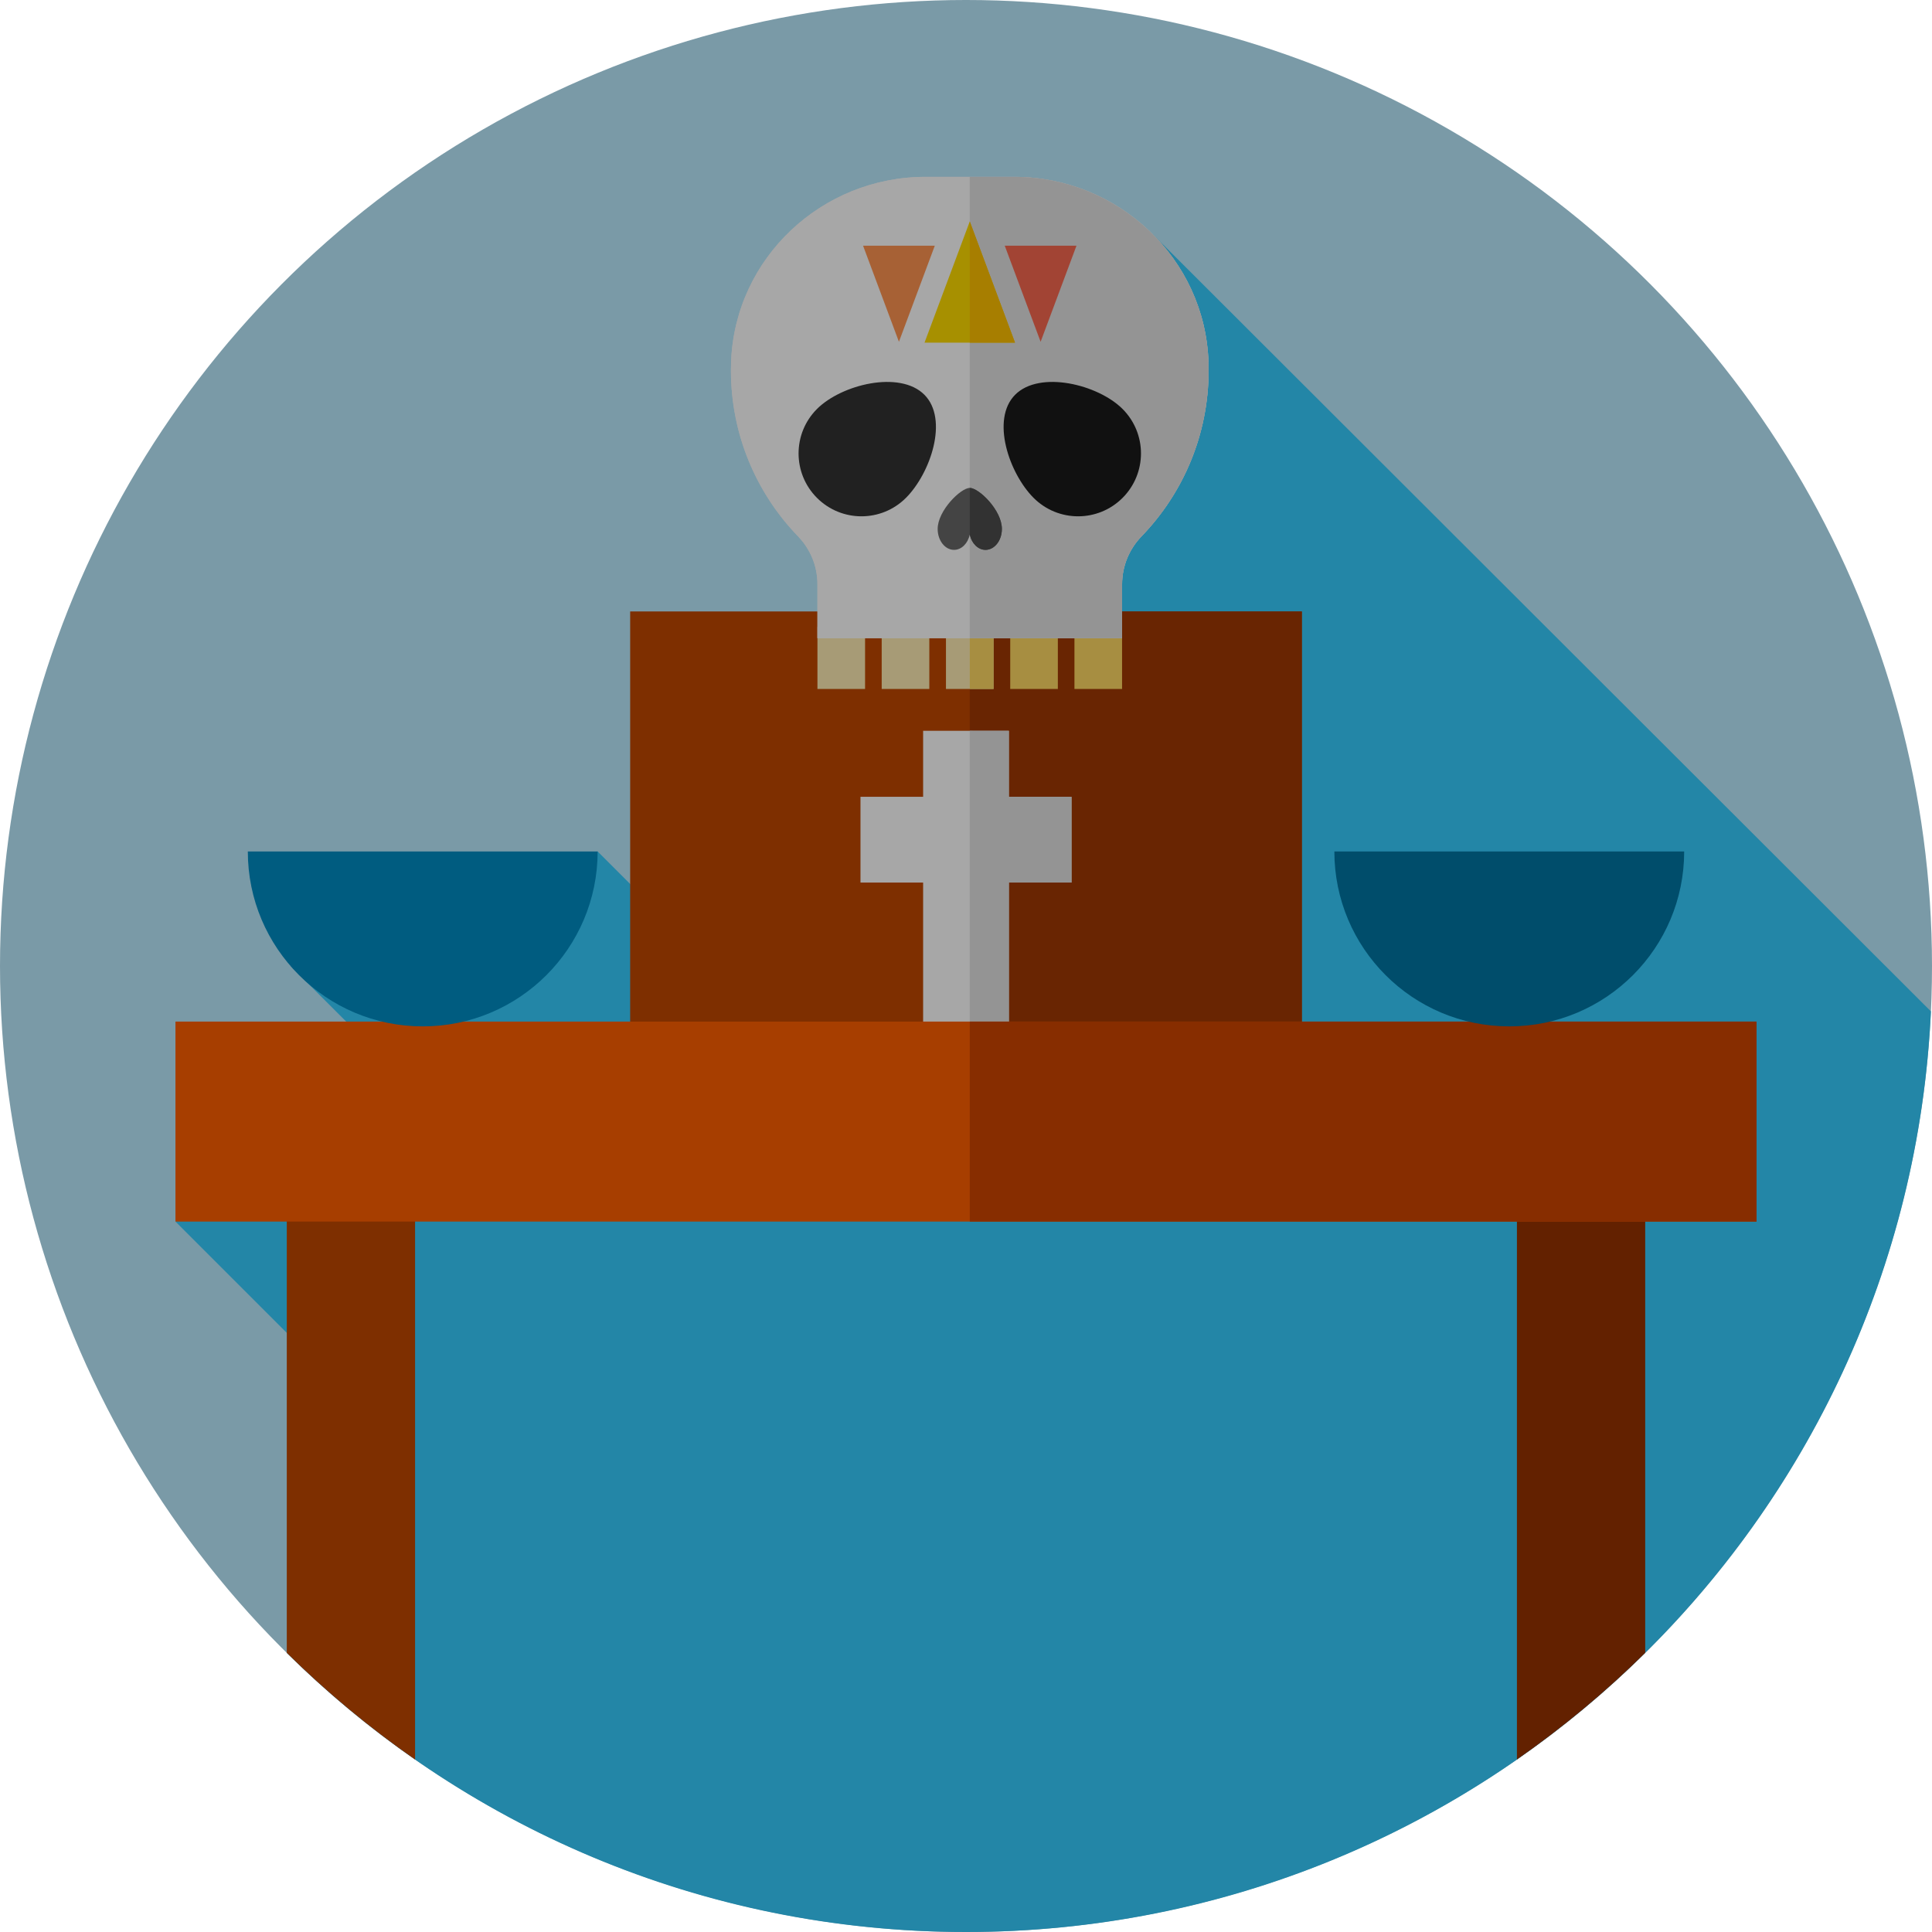 <?xml version="1.0" encoding="UTF-8" standalone="no"?>
<!-- Generator: Adobe Illustrator 19.0.0, SVG Export Plug-In . SVG Version: 6.00 Build 0)  -->

<svg
   xmlns:dc="http://purl.org/dc/elements/1.1/"
   xmlns:cc="http://creativecommons.org/ns#"
   xmlns:rdf="http://www.w3.org/1999/02/22-rdf-syntax-ns#"
   xmlns:svg="http://www.w3.org/2000/svg"
   xmlns="http://www.w3.org/2000/svg"
   xmlns:sodipodi="http://sodipodi.sourceforge.net/DTD/sodipodi-0.dtd"
   xmlns:inkscape="http://www.inkscape.org/namespaces/inkscape"
   version="1.1"
   id="Capa_1"
   x="0px"
   y="0px"
   viewBox="0 0 512 512"
   style="enable-background:new 0 0 512 512;;opacity:1"
   xml:space="preserve"
   sodipodi:docname="altar.svg"
   inkscape:version="0.92.1 r15371"><sodipodi:namedview
   pagecolor="#ffffff"
   bordercolor="#666666"
   borderopacity="1"
   objecttolerance="10"
   gridtolerance="10"
   guidetolerance="10"
   inkscape:pageopacity="0"
   inkscape:pageshadow="2"
   inkscape:window-width="767"
   inkscape:window-height="480"
   id="namedview9312"
   showgrid="false"
   inkscape:zoom="0.4609375"
   inkscape:cx="-2.1694915"
   inkscape:cy="256"
   inkscape:window-x="0"
   inkscape:window-y="0"
   inkscape:window-maximized="0"
   inkscape:current-layer="Capa_1" /><defs
   id="defs9314" />
<circle
   style="fill:#7a9aa7;;opacity:1"
   cx="256"
   cy="256"
   r="256"
   id="circle9219" />
<path
   style="fill:#2386a7;;opacity:1"
   d="M511.71,268.024L305.477,62.065L189.202,256.471l-30.822-30.822L77.012,256l36.259,36.259  L46.5,323.73l62.049,62.049L76,438.015l0.001,0.001C122.246,483.751,185.82,512,256,512C393.353,512,505.43,403.825,511.71,268.024z  "
   id="path9221" />
<path
   style="fill:#7e2f00;;opacity:1"
   d="M76,438.015c10.483,10.368,21.86,19.832,34,28.276V281H76V438.015z"
   id="path9223" />
<path
   style="fill:#632100;;opacity:1"
   d="M402,466.291c12.14-8.444,23.517-17.908,34-28.276V281h-34V466.291z"
   id="path9225" />
<rect
   x="167"
   y="162.04"
   style="fill:#7e2f00;;opacity:1"
   width="178"
   height="127.07"
   id="rect9227" />
<rect
   x="257"
   y="162.04"
   style="fill:#692502;;opacity:1"
   width="88"
   height="127.07"
   id="rect9229" />
<g
   id="g9237">
	<rect
   x="216.63"
   y="166.14"
   style="fill:#a79b76;;opacity:1"
   width="12.621"
   height="16.445"
   id="rect9231" />
	<rect
   x="233.66"
   y="166.14"
   style="fill:#a79b76;;opacity:1"
   width="12.621"
   height="16.445"
   id="rect9233" />
	<rect
   x="250.69"
   y="166.14"
   style="fill:#a79b76;;opacity:1"
   width="12.621"
   height="16.445"
   id="rect9235" />
</g>
<g
   id="g9245">
	<rect
   x="257"
   y="166.14"
   style="fill:#a78e41;;opacity:1"
   width="6.311"
   height="16.445"
   id="rect9239" />
	<rect
   x="267.72"
   y="166.14"
   style="fill:#a78e41;;opacity:1"
   width="12.621"
   height="16.445"
   id="rect9241" />
	<rect
   x="284.74"
   y="166.14"
   style="fill:#a78e41;;opacity:1"
   width="12.621"
   height="16.445"
   id="rect9243" />
</g>
<path
   id="SVGCleanerId_0"
   style="fill:#a7a7a7;;opacity:1"
   d="M268.755,46.869H245.25c-27.455,0-50.438,21.497-51.499,48.931  c-0.03,0.787-0.046,1.579-0.045,2.377c0.007,17.076,6.776,32.57,17.774,43.951c3.289,3.403,5.151,7.933,5.151,12.665v14.335h80.738  v-14.336c0-4.732,1.862-9.261,5.15-12.663c11.004-11.387,17.776-26.891,17.776-43.978c0-0.697-0.011-1.39-0.032-2.079  C319.423,68.525,296.315,46.869,268.755,46.869z" />
<g
   id="g9249">
	<path
   id="SVGCleanerId_0_1_"
   style="fill:#a7a7a7;;opacity:1"
   d="M268.755,46.869H245.25c-27.455,0-50.438,21.497-51.499,48.931   c-0.03,0.787-0.046,1.579-0.045,2.377c0.007,17.076,6.776,32.57,17.774,43.951c3.289,3.403,5.151,7.933,5.151,12.665v14.335h80.738   v-14.336c0-4.732,1.862-9.261,5.15-12.663c11.004-11.387,17.776-26.891,17.776-43.978c0-0.697-0.011-1.39-0.032-2.079   C319.423,68.525,296.315,46.869,268.755,46.869z" />
</g>
<path
   style="fill:#949494;;opacity:1"
   d="M320.263,96.072c-0.839-27.547-23.948-49.204-51.508-49.204H257v122.259h40.369v-14.335  c0-4.731,1.862-9.261,5.15-12.663c11.005-11.388,17.776-26.892,17.776-43.978C320.294,97.455,320.284,96.761,320.263,96.072z"
   id="path9251" />
<path
   style="fill:#212121;;opacity:1"
   d="M244.96,104.598c-6.508-6.508-21.941-2.728-28.449,3.78s-6.508,17.06,0,23.568  c6.508,6.508,17.06,6.508,23.568,0C246.587,125.437,251.468,111.106,244.96,104.598z"
   id="path9253" />
<path
   style="fill:#111111;;opacity:1"
   d="M269.04,104.598c6.508-6.508,21.941-2.728,28.449,3.78s6.508,17.06,0,23.568  c-6.508,6.508-17.06,6.508-23.568,0C267.413,125.437,262.532,111.106,269.04,104.598z"
   id="path9255" />
<path
   style="fill:#444444;;opacity:1"
   d="M257,129.302c-2.397,0-8.509,6.014-8.509,10.873c0,3.062,1.943,5.544,4.34,5.544  c1.982,0,3.65-1.699,4.169-4.017c0.52,2.318,2.187,4.017,4.169,4.017c2.397,0,4.34-2.482,4.34-5.544  C265.509,135.191,259.397,129.302,257,129.302z"
   id="path9257" />
<path
   style="fill:#323232;;opacity:1"
   d="M257,129.302v12.4c0.52,2.318,2.188,4.017,4.169,4.017c2.397,0,4.34-2.482,4.34-5.544  C265.509,135.191,259.397,129.302,257,129.302z"
   id="path9259" />
<polygon
   style="fill:#a79000;;opacity:1"
   points="245.007,90.808 257,58.684 268.993,90.808 "
   id="polygon9261" />
<polygon
   style="fill:#a77e00;;opacity:1"
   points="257,58.684 257,90.808 268.993,90.808 "
   id="polygon9263" />
<polygon
   style="fill:#a24434;;opacity:1"
   points="285.281,65.109 275.774,90.575 266.266,65.109 "
   id="polygon9265" />
<polygon
   style="fill:#a76135;;opacity:1"
   points="247.734,65.109 238.226,90.575 228.719,65.109 "
   id="polygon9267" />
<polygon
   style="fill:#a7a7a7;;opacity:1"
   points="283.963,211.158 267.363,211.158 267.363,193.668 244.637,193.668 244.637,211.158   228.037,211.158 228.037,233.885 244.637,233.885 244.637,276.999 267.363,276.999 267.363,233.885 283.963,233.885 "
   id="polygon9269" />
<polygon
   style="fill:#949494;;opacity:1"
   points="267.363,211.158 267.363,193.667 257,193.666 257,276.997 267.363,276.999 267.363,233.885   283.963,233.885 283.963,211.158 "
   id="polygon9271" />
<rect
   x="46.5"
   y="270.73"
   style="fill:#a73e00;;opacity:1"
   width="419"
   height="53"
   id="rect9273" />
<rect
   x="257"
   y="270.73"
   style="fill:#872d00;;opacity:1"
   width="208.5"
   height="53"
   id="rect9275" />
<path
   style="fill:#004d6b;;opacity:1"
   d="M446.324,225.648c0,25.599-20.752,46.352-46.352,46.352s-46.352-20.752-46.352-46.352H446.324z"
   id="path9277" />
<path
   style="fill:#005c80;;opacity:1"
   d="M158.379,225.648c0,25.599-20.752,46.352-46.352,46.352s-46.352-20.752-46.352-46.352H158.379z"
   id="path9279" />
<g
   id="g9281">
</g>
<g
   id="g9283">
</g>
<g
   id="g9285">
</g>
<g
   id="g9287">
</g>
<g
   id="g9289">
</g>
<g
   id="g9291">
</g>
<g
   id="g9293">
</g>
<g
   id="g9295">
</g>
<g
   id="g9297">
</g>
<g
   id="g9299">
</g>
<g
   id="g9301">
</g>
<g
   id="g9303">
</g>
<g
   id="g9305">
</g>
<g
   id="g9307">
</g>
<g
   id="g9309">
</g>
</svg>